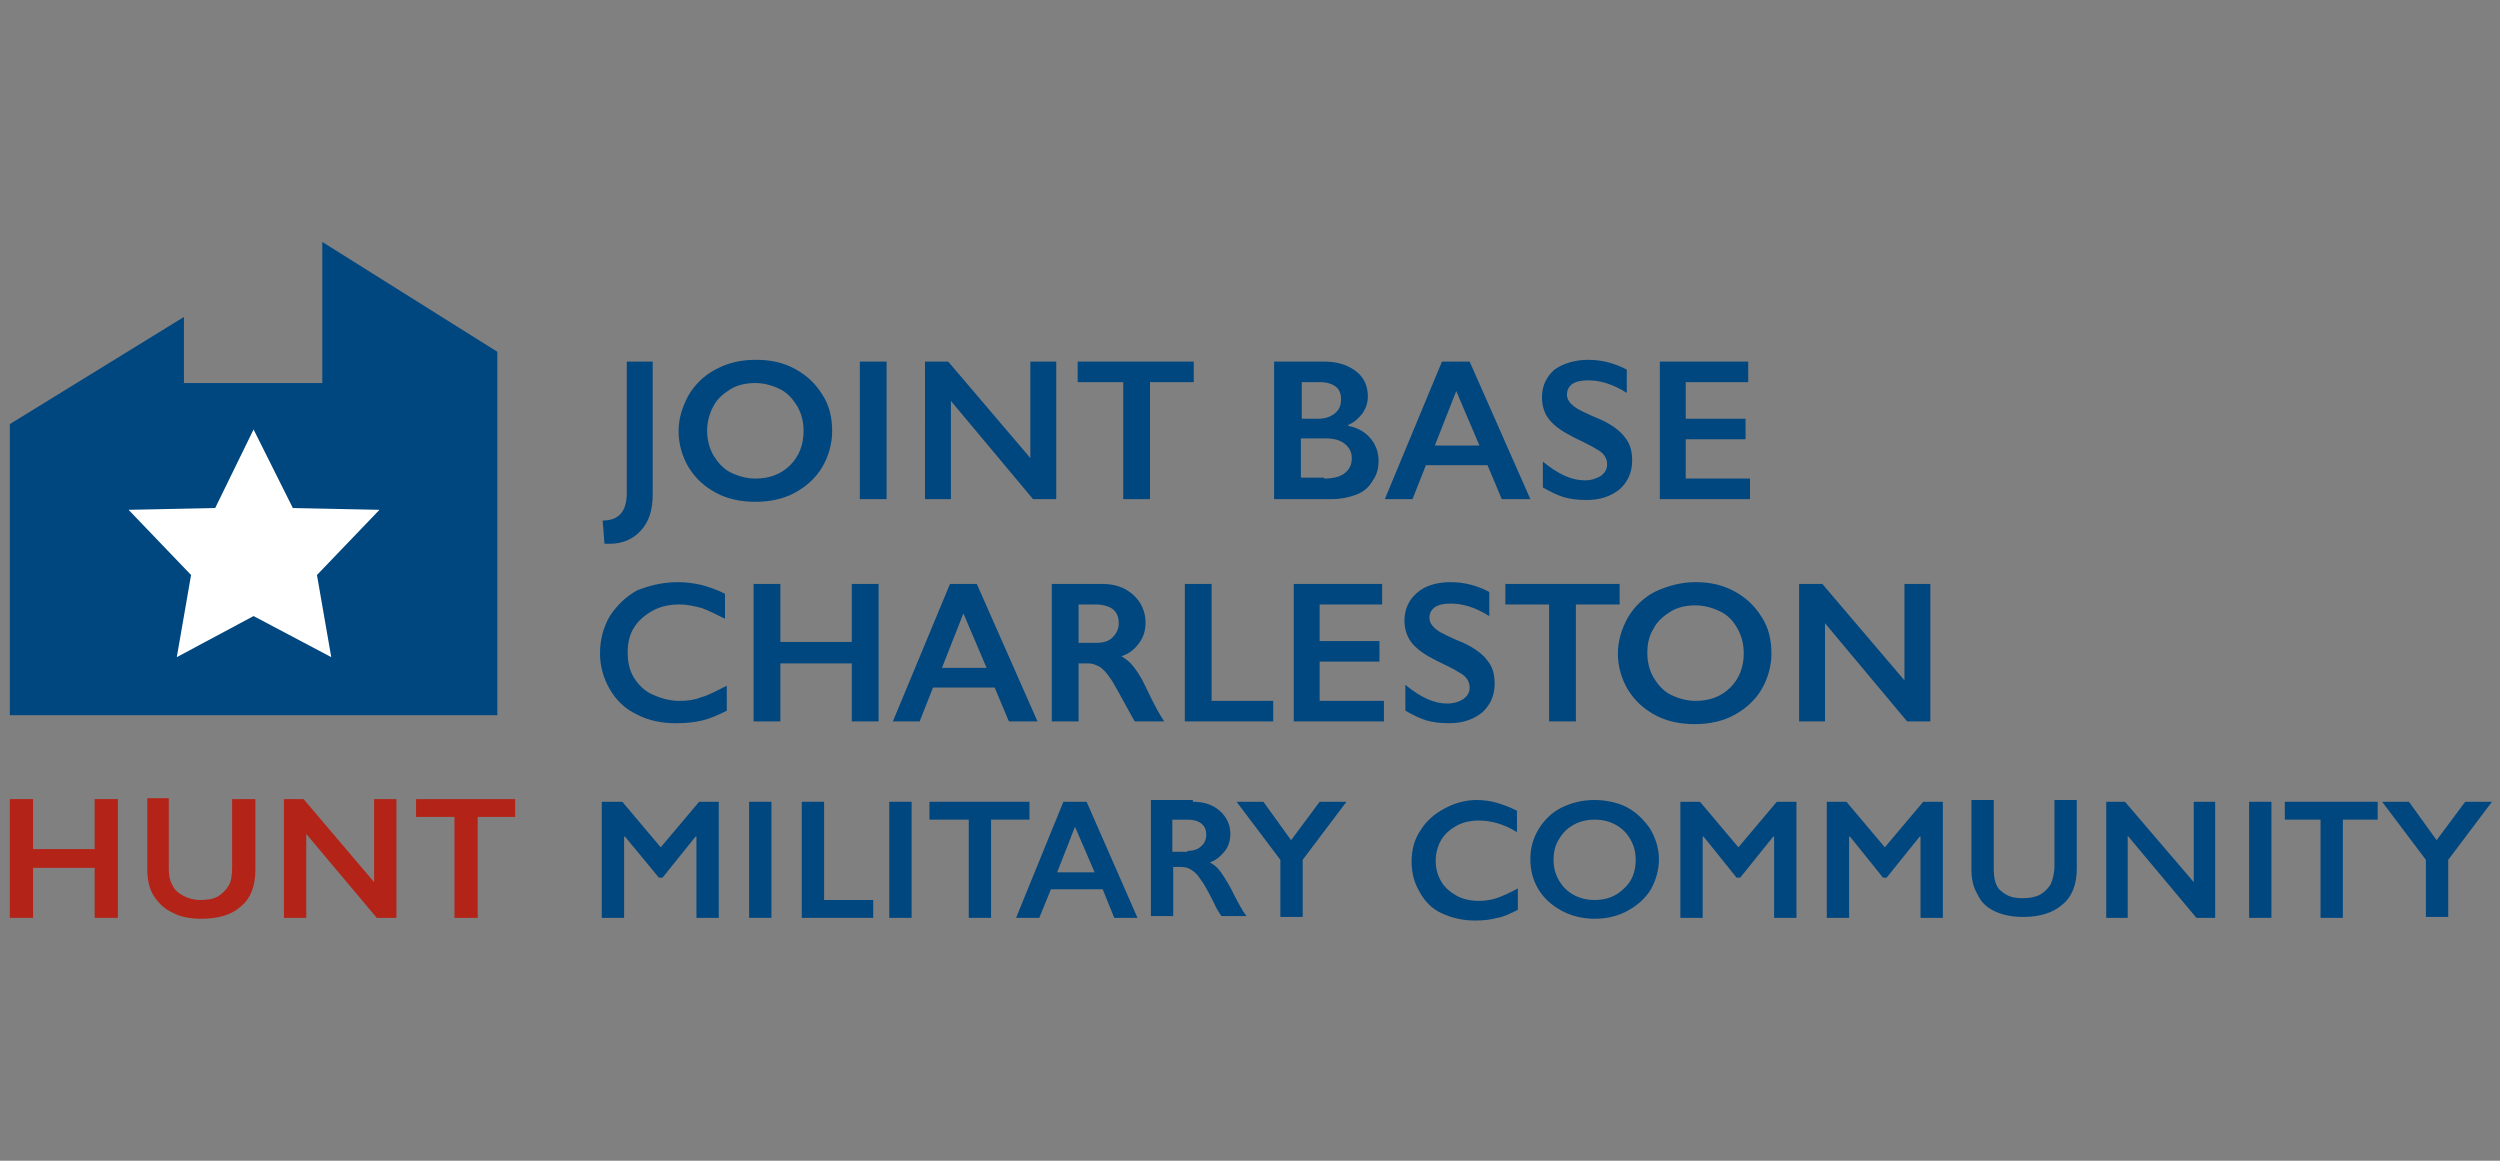 <?xml version="1.0" encoding="utf-8"?>
<!-- Generator: Adobe Illustrator 24.0.1, SVG Export Plug-In . SVG Version: 6.00 Build 0)  -->
<svg version="1.1" id="Layer_1" xmlns="http://www.w3.org/2000/svg" xmlns:xlink="http://www.w3.org/1999/xlink" x="0px" y="0px"
	 viewBox="0 0 280 130" style="enable-background:new 0 0 280 130;" xml:space="preserve">
<rect x="0" y="0" width="280" height="130" fill="#808080" stroke="none"/>
<style type="text/css">
	.st0{fill:#B32317;}
	.st1{fill:#00467F;}
	.st2{fill:#FFFFFF;}
</style>
<g>
	<g>
		<g>
			<g>
				<g>
					<g>
						<path class="st0" d="M3.7,89.5v5.6h6.9v-5.6h2.6v13.3h-2.6v-5.6H3.7v5.6H1.1V89.5H3.7z"/>
						<path class="st0" d="M18.9,89.5v7.7c0,0.8,0.1,1.4,0.4,1.9c0.2,0.5,0.6,0.9,1.2,1.2c0.5,0.3,1.2,0.5,1.9,0.5
							c0.8,0,1.5-0.1,2-0.4c0.5-0.3,0.9-0.7,1.2-1.2c0.3-0.5,0.4-1.2,0.4-2.1v-7.6h2.6v7.9c0,1.8-0.5,3.2-1.6,4.1
							c-1.1,1-2.6,1.4-4.5,1.4c-1.2,0-2.3-0.2-3.2-0.7c-0.9-0.4-1.6-1.1-2.1-1.9c-0.5-0.8-0.7-1.8-0.7-2.9v-8H18.9z"/>
						<path class="st0" d="M34,89.5l7.9,9.3v-9.3h2.5v13.3h-2.2l-7.9-9.4v9.4h-2.5V89.5H34z"/>
						<path class="st0" d="M57.7,89.5v2h-4.2v11.3h-2.6V91.5h-4.3v-2H57.7z"/>
						<g>
							<path class="st1" d="M69.7,89.8l4.3,5.1l4.3-5.1h2.2v13h-2.5v-9.1h-0.1l-3.7,4.6h-0.4L70,93.7h-0.1v9.1h-2.5v-13H69.7z"/>
							<path class="st1" d="M86.4,89.8v13h-2.5v-13H86.4z"/>
							<path class="st1" d="M92.3,89.8v11h5.5v2h-8v-13H92.3z"/>
							<path class="st1" d="M102.1,89.8v13h-2.5v-13H102.1z"/>
							<path class="st1" d="M115.3,89.8v2l-4.3,0v11h-2.5v-11h-4.4v-2L115.3,89.8z"/>
							<path class="st1" d="M121.7,89.8l5.7,13h-2.6l-1.3-3.2h-5.8l-1.3,3.2h-2.6l5.3-13H121.7z M118.4,97.7h4.2l-2.2-5.1
								L118.4,97.7z"/>
							<path class="st1" d="M133.6,89.8c1.2,0,2.2,0.3,3,1c0.8,0.7,1.2,1.6,1.2,2.6c0,0.7-0.2,1.4-0.6,1.9c-0.4,0.5-0.9,1-1.7,1.3
								c0.4,0.2,0.8,0.5,1.1,0.9c0.3,0.4,0.7,1,1.2,1.9c0.8,1.6,1.4,2.7,1.8,3.2h-2.8c-0.2-0.3-0.5-0.7-0.8-1.4
								c-0.7-1.4-1.2-2.3-1.6-2.8c-0.3-0.5-0.7-0.8-1-1c-0.3-0.2-0.7-0.3-1.1-0.3h-0.9v5.5h-2.5v-13H133.6z M133,95.3
								c0.7,0,1.2-0.2,1.5-0.5c0.4-0.3,0.6-0.8,0.6-1.3c0-0.6-0.2-1-0.6-1.3c-0.4-0.3-0.9-0.4-1.6-0.4h-1.6v3.6H133z"/>
							<path class="st1" d="M141.5,89.8l3.1,4.3l3.2-4.3h3l-4.9,6.5v6.4h-2.5v-6.4l-4.9-6.5H141.5z"/>
							<path class="st1" d="M165.4,89.6c0.7,0,1.5,0.1,2.2,0.3c0.7,0.2,1.5,0.5,2.3,0.9v2.4c-0.8-0.5-1.5-0.8-2.2-1
								c-0.7-0.2-1.4-0.3-2.1-0.3c-0.9,0-1.8,0.2-2.5,0.6c-0.7,0.4-1.3,0.9-1.7,1.6c-0.4,0.7-0.6,1.5-0.6,2.3c0,0.9,0.2,1.6,0.6,2.3
								c0.4,0.7,1,1.2,1.7,1.6c0.7,0.4,1.6,0.6,2.5,0.6c0.7,0,1.4-0.1,2-0.3c0.6-0.2,1.5-0.6,2.4-1.1v2.4c-0.8,0.4-1.6,0.8-2.3,0.9
								c-0.7,0.2-1.5,0.3-2.5,0.3c-1.4,0-2.6-0.3-3.7-0.8c-1.1-0.5-1.9-1.3-2.5-2.4c-0.6-1-0.9-2.1-0.9-3.4c0-1.3,0.3-2.5,1-3.5
								c0.6-1,1.5-1.8,2.6-2.4S164,89.6,165.4,89.6z"/>
							<path class="st1" d="M178.6,89.6c1.3,0,2.6,0.3,3.6,0.8c1.1,0.6,1.9,1.4,2.6,2.4c0.6,1,1,2.2,1,3.4c0,1.2-0.3,2.3-0.9,3.4
								c-0.6,1-1.5,1.8-2.6,2.4c-1.1,0.6-2.3,0.9-3.7,0.9c-1.3,0-2.6-0.3-3.7-0.9c-1.1-0.6-2-1.4-2.6-2.4c-0.6-1-0.9-2.1-0.9-3.4
								c0-1.2,0.3-2.3,0.9-3.3c0.6-1,1.5-1.9,2.5-2.4C176,89.9,177.2,89.6,178.6,89.6z M174,96.3c0,0.9,0.2,1.6,0.6,2.3
								c0.4,0.7,0.9,1.2,1.6,1.6c0.7,0.4,1.5,0.6,2.4,0.6c1.3,0,2.4-0.4,3.3-1.3c0.9-0.8,1.3-1.9,1.3-3.2c0-0.9-0.2-1.6-0.6-2.3
								c-0.4-0.7-0.9-1.2-1.6-1.6c-0.7-0.4-1.5-0.6-2.4-0.6c-0.9,0-1.7,0.2-2.4,0.6c-0.7,0.4-1.2,0.9-1.6,1.6
								C174.2,94.6,174,95.4,174,96.3z"/>
							<path class="st1" d="M190.4,89.8l4.3,5.1l4.3-5.1h2.2v13h-2.5v-9.1h-0.1l-3.7,4.6h-0.4l-3.7-4.6h-0.1v9.1h-2.5v-13H190.4z"/>
							<path class="st1" d="M206.8,89.8l4.3,5.1l4.3-5.1h2.2v13h-2.5v-9.1H215l-3.7,4.6h-0.4l-3.7-4.6h-0.1v9.1h-2.5v-13H206.8z"/>
							<path class="st1" d="M223.3,89.8v7.5c0,0.8,0.1,1.4,0.3,1.8c0.2,0.5,0.6,0.8,1.1,1.1c0.5,0.3,1.1,0.4,1.8,0.4
								c0.8,0,1.4-0.1,2-0.4c0.5-0.3,0.9-0.7,1.2-1.2c0.2-0.5,0.4-1.2,0.4-2v-7.4h2.5v7.7c0,1.7-0.5,3.1-1.6,4
								c-1,0.9-2.5,1.4-4.4,1.4c-1.2,0-2.2-0.2-3.1-0.6c-0.9-0.4-1.6-1-2-1.9c-0.5-0.8-0.7-1.8-0.7-2.8v-7.8H223.3z"/>
							<path class="st1" d="M238,89.8l7.7,9v-9h2.4v13H246l-7.7-9.2v9.2h-2.4v-13H238z"/>
							<path class="st1" d="M254.4,89.8v13h-2.5v-13H254.4z"/>
							<path class="st1" d="M266.3,89.8v2h-3.9v11h-2.5v-11h-4v-2H266.3z"/>
							<path class="st1" d="M269.8,89.8l3.1,4.3l3.2-4.3h3l-4.9,6.5v6.4h-2.5v-6.4l-4.9-6.5H269.8z"/>
						</g>
						<g>
							<g>
								<polygon class="st1" points="1.1,47.5 20.6,35.5 20.6,42.9 36.1,42.9 36.1,27.1 55.7,39.4 55.7,80.1 1.1,80.1 								"/>
							</g>
							<g>
								<polygon class="st2" points="32.8,56.9 42.5,57.1 35.5,64.4 37.1,73.6 28.4,69 19.8,73.6 21.4,64.4 14.4,57.1 24.1,56.9 
									28.4,48.1 								"/>
							</g>
						</g>
					</g>
				</g>
			</g>
		</g>
	</g>
	<path class="st1" d="M73.1,40.5v14.9c0,1.7-0.4,3-1.3,4c-0.9,1-2.1,1.5-3.5,1.5c-0.1,0-0.2,0-0.3,0c-0.1,0-0.2,0-0.3,0l-0.2-2.6
		c1.8,0,2.7-1,2.7-3.1V40.5H73.1z M84.7,40.3c1.6,0,3,0.3,4.3,1c1.3,0.7,2.3,1.6,3.1,2.9c0.8,1.2,1.1,2.6,1.1,4.1
		c0,1.4-0.4,2.8-1.1,4c-0.7,1.2-1.8,2.2-3.1,2.9c-1.3,0.7-2.8,1-4.4,1c-1.6,0-3.1-0.3-4.4-1c-1.3-0.7-2.3-1.6-3.1-2.9
		c-0.7-1.2-1.1-2.6-1.1-4c0-1.4,0.4-2.7,1.1-4c0.7-1.2,1.7-2.2,3-2.9C81.6,40.6,83,40.3,84.7,40.3z M79.2,48.2c0,1,0.2,1.9,0.7,2.8
		c0.5,0.8,1.1,1.5,1.9,1.9c0.8,0.4,1.8,0.7,2.8,0.7c1.6,0,2.9-0.5,3.9-1.5c1-1,1.5-2.3,1.5-3.8c0-1-0.2-1.9-0.7-2.8
		c-0.5-0.8-1.1-1.5-1.9-1.9c-0.8-0.4-1.8-0.7-2.8-0.7c-1,0-2,0.2-2.8,0.7c-0.8,0.5-1.5,1.1-1.9,1.9C79.5,46.2,79.2,47.2,79.2,48.2z
		 M99.3,40.5v15.4h-3V40.5H99.3z M106.2,40.5l9.2,10.8V40.5h2.9v15.4h-2.6l-9.2-11v11h-2.9V40.5H106.2z M133.7,40.5v2.3h-4.9v13.1
		h-3V42.8h-5.1v-2.3H133.7z M148.4,40.5c1.4,0,2.6,0.4,3.5,1.1c0.9,0.7,1.3,1.7,1.3,2.8c0,0.7-0.2,1.3-0.6,1.9
		c-0.4,0.5-0.9,1-1.6,1.3v0.1c1.1,0.2,1.9,0.7,2.5,1.4c0.6,0.7,0.9,1.6,0.9,2.5c0,0.9-0.2,1.6-0.7,2.3c-0.4,0.7-1,1.2-1.8,1.5
		c-0.8,0.3-1.7,0.5-2.7,0.5h-6.5V40.5H148.4z M147.6,46.9c0.8,0,1.4-0.2,1.9-0.6c0.5-0.4,0.7-0.9,0.7-1.6c0-0.6-0.2-1.1-0.6-1.4
		c-0.4-0.3-1-0.5-1.7-0.5h-2.1v4.1H147.6z M148.3,53.6c1,0,1.8-0.2,2.3-0.6c0.5-0.4,0.8-0.9,0.8-1.7c0-0.7-0.3-1.2-0.8-1.6
		c-0.5-0.4-1.2-0.6-2.1-0.6h-2.8v4.4H148.3z M164.6,40.5l6.8,15.4h-3.2l-1.6-3.8h-6.9l-1.5,3.8h-3.1l6.4-15.4H164.6z M160.7,49.9h5
		l-2.6-6.1L160.7,49.9z M177.9,40.3c1.5,0,3,0.4,4.3,1.1V44c-1.6-1-3-1.4-4.3-1.4c-0.8,0-1.3,0.1-1.8,0.4c-0.4,0.3-0.6,0.7-0.6,1.2
		c0,0.6,0.4,1.1,1.2,1.6c0.2,0.1,1.1,0.6,2.6,1.2c1.3,0.6,2.2,1.3,2.7,2c0.6,0.7,0.8,1.6,0.8,2.6c0,1.3-0.5,2.4-1.4,3.2
		c-1,0.8-2.2,1.2-3.7,1.2c-1,0-1.8-0.1-2.5-0.3c-0.7-0.2-1.5-0.6-2.4-1.1v-2.9c1.7,1.4,3.2,2.1,4.7,2.1c0.7,0,1.3-0.2,1.8-0.5
		c0.4-0.3,0.7-0.7,0.7-1.3c0-0.7-0.4-1.3-1.2-1.7c-0.6-0.4-1.5-0.8-2.5-1.3c-1.2-0.6-2.1-1.2-2.7-1.9c-0.6-0.7-0.9-1.6-0.9-2.6
		c0-1.3,0.5-2.3,1.4-3.1C175.1,40.7,176.4,40.3,177.9,40.3z M195.8,40.5v2.3h-7v4.1h6.7v2.3h-6.7v4.4h7.2v2.3h-10.1V40.5H195.8z
		 M75.9,65.2c0.9,0,1.7,0.1,2.6,0.3c0.8,0.2,1.7,0.5,2.7,1v2.8c-1-0.5-1.8-0.9-2.6-1.2c-0.8-0.2-1.6-0.4-2.5-0.4
		c-1.1,0-2.1,0.2-3,0.7c-0.9,0.5-1.6,1.1-2.1,1.9c-0.5,0.8-0.7,1.7-0.7,2.8c0,1,0.2,2,0.7,2.8c0.5,0.8,1.2,1.5,2.1,1.9
		c0.9,0.4,1.9,0.7,3,0.7c0.8,0,1.7-0.1,2.4-0.4c0.8-0.2,1.7-0.7,2.9-1.3v2.8c-1,0.5-1.9,0.9-2.8,1.1c-0.8,0.2-1.8,0.3-2.9,0.3
		c-1.6,0-3.1-0.3-4.4-1c-1.3-0.6-2.3-1.6-3-2.8c-0.7-1.2-1.1-2.6-1.1-4c0-1.6,0.4-3,1.1-4.2c0.8-1.2,1.8-2.2,3.1-2.9
		C72.7,65.6,74.2,65.2,75.9,65.2z M87.4,65.4v6.5h8v-6.5h3v15.4h-3v-6.5h-8v6.5h-3V65.4H87.4z M109.4,65.4l6.8,15.4h-3.2l-1.6-3.8
		h-6.9l-1.5,3.8H100l6.4-15.4H109.4z M105.5,74.8h5l-2.6-6.1L105.5,74.8z M123.4,65.4c1.5,0,2.6,0.4,3.5,1.2
		c0.9,0.8,1.4,1.9,1.4,3.1c0,0.9-0.2,1.6-0.7,2.3c-0.5,0.7-1.1,1.2-2,1.5c0.5,0.3,0.9,0.6,1.3,1.1c0.4,0.5,0.9,1.2,1.4,2.3
		c0.9,1.9,1.6,3.2,2.1,3.9h-3.3c-0.2-0.3-0.5-0.9-0.9-1.6c-0.9-1.6-1.5-2.8-1.9-3.3c-0.4-0.6-0.8-1-1.1-1.2
		c-0.4-0.2-0.8-0.4-1.3-0.4h-1.1v6.5h-3V65.4H123.4z M122.8,72c0.8,0,1.4-0.2,1.8-0.6c0.4-0.4,0.7-0.9,0.7-1.6
		c0-0.7-0.2-1.2-0.7-1.6c-0.4-0.3-1.1-0.5-1.9-0.5h-1.9V72H122.8z M135.7,65.4v13.1h6.9v2.3h-9.9V65.4H135.7z M154.8,65.4v2.3h-7
		v4.1h6.7v2.3h-6.7v4.4h7.2v2.3h-10.1V65.4H154.8z M162.5,65.2c1.5,0,3,0.4,4.3,1.1V69c-1.6-1-3-1.4-4.3-1.4c-0.8,0-1.3,0.1-1.8,0.4
		c-0.4,0.3-0.6,0.7-0.6,1.2c0,0.6,0.4,1.1,1.2,1.6c0.2,0.1,1.1,0.6,2.6,1.2c1.3,0.6,2.2,1.3,2.7,2c0.6,0.7,0.8,1.6,0.8,2.6
		c0,1.3-0.5,2.4-1.4,3.2c-1,0.8-2.2,1.2-3.7,1.2c-1,0-1.8-0.1-2.5-0.3c-0.7-0.2-1.5-0.6-2.4-1.1v-2.9c1.7,1.4,3.2,2.1,4.7,2.1
		c0.7,0,1.3-0.2,1.8-0.5c0.4-0.3,0.7-0.7,0.7-1.3c0-0.7-0.4-1.3-1.2-1.7c-0.6-0.4-1.5-0.8-2.5-1.3c-1.2-0.6-2.1-1.2-2.7-1.9
		c-0.6-0.7-0.9-1.6-0.9-2.6c0-1.3,0.5-2.3,1.4-3.1C159.6,65.6,160.9,65.2,162.5,65.2z M181.4,65.4v2.3h-4.9v13.1h-3V67.7h-4.9v-2.3
		H181.4z M189.9,65.2c1.6,0,3,0.3,4.3,1c1.3,0.7,2.3,1.6,3.1,2.9c0.8,1.2,1.1,2.6,1.1,4.1c0,1.4-0.4,2.8-1.1,4
		c-0.7,1.2-1.8,2.2-3.1,2.9c-1.3,0.7-2.8,1-4.4,1c-1.6,0-3.1-0.3-4.4-1c-1.3-0.7-2.3-1.6-3.1-2.9c-0.7-1.2-1.1-2.6-1.1-4
		c0-1.4,0.4-2.7,1.1-4c0.7-1.2,1.7-2.2,3-2.9C186.8,65.6,188.3,65.2,189.9,65.2z M184.5,73.1c0,1,0.2,1.9,0.7,2.8
		c0.5,0.8,1.1,1.5,1.9,1.9c0.8,0.4,1.8,0.7,2.8,0.7c1.6,0,2.9-0.5,3.9-1.5c1-1,1.5-2.3,1.5-3.8c0-1-0.2-1.9-0.7-2.8
		s-1.1-1.5-1.9-1.9c-0.8-0.4-1.8-0.7-2.8-0.7s-2,0.2-2.8,0.7c-0.8,0.5-1.5,1.1-1.9,1.9C184.7,71.2,184.5,72.1,184.5,73.1z
		 M204.1,65.4l9.2,10.8V65.4h2.9v15.4h-2.6l-9.2-11v11h-2.9V65.4H204.1z"/>
</g>
</svg>
